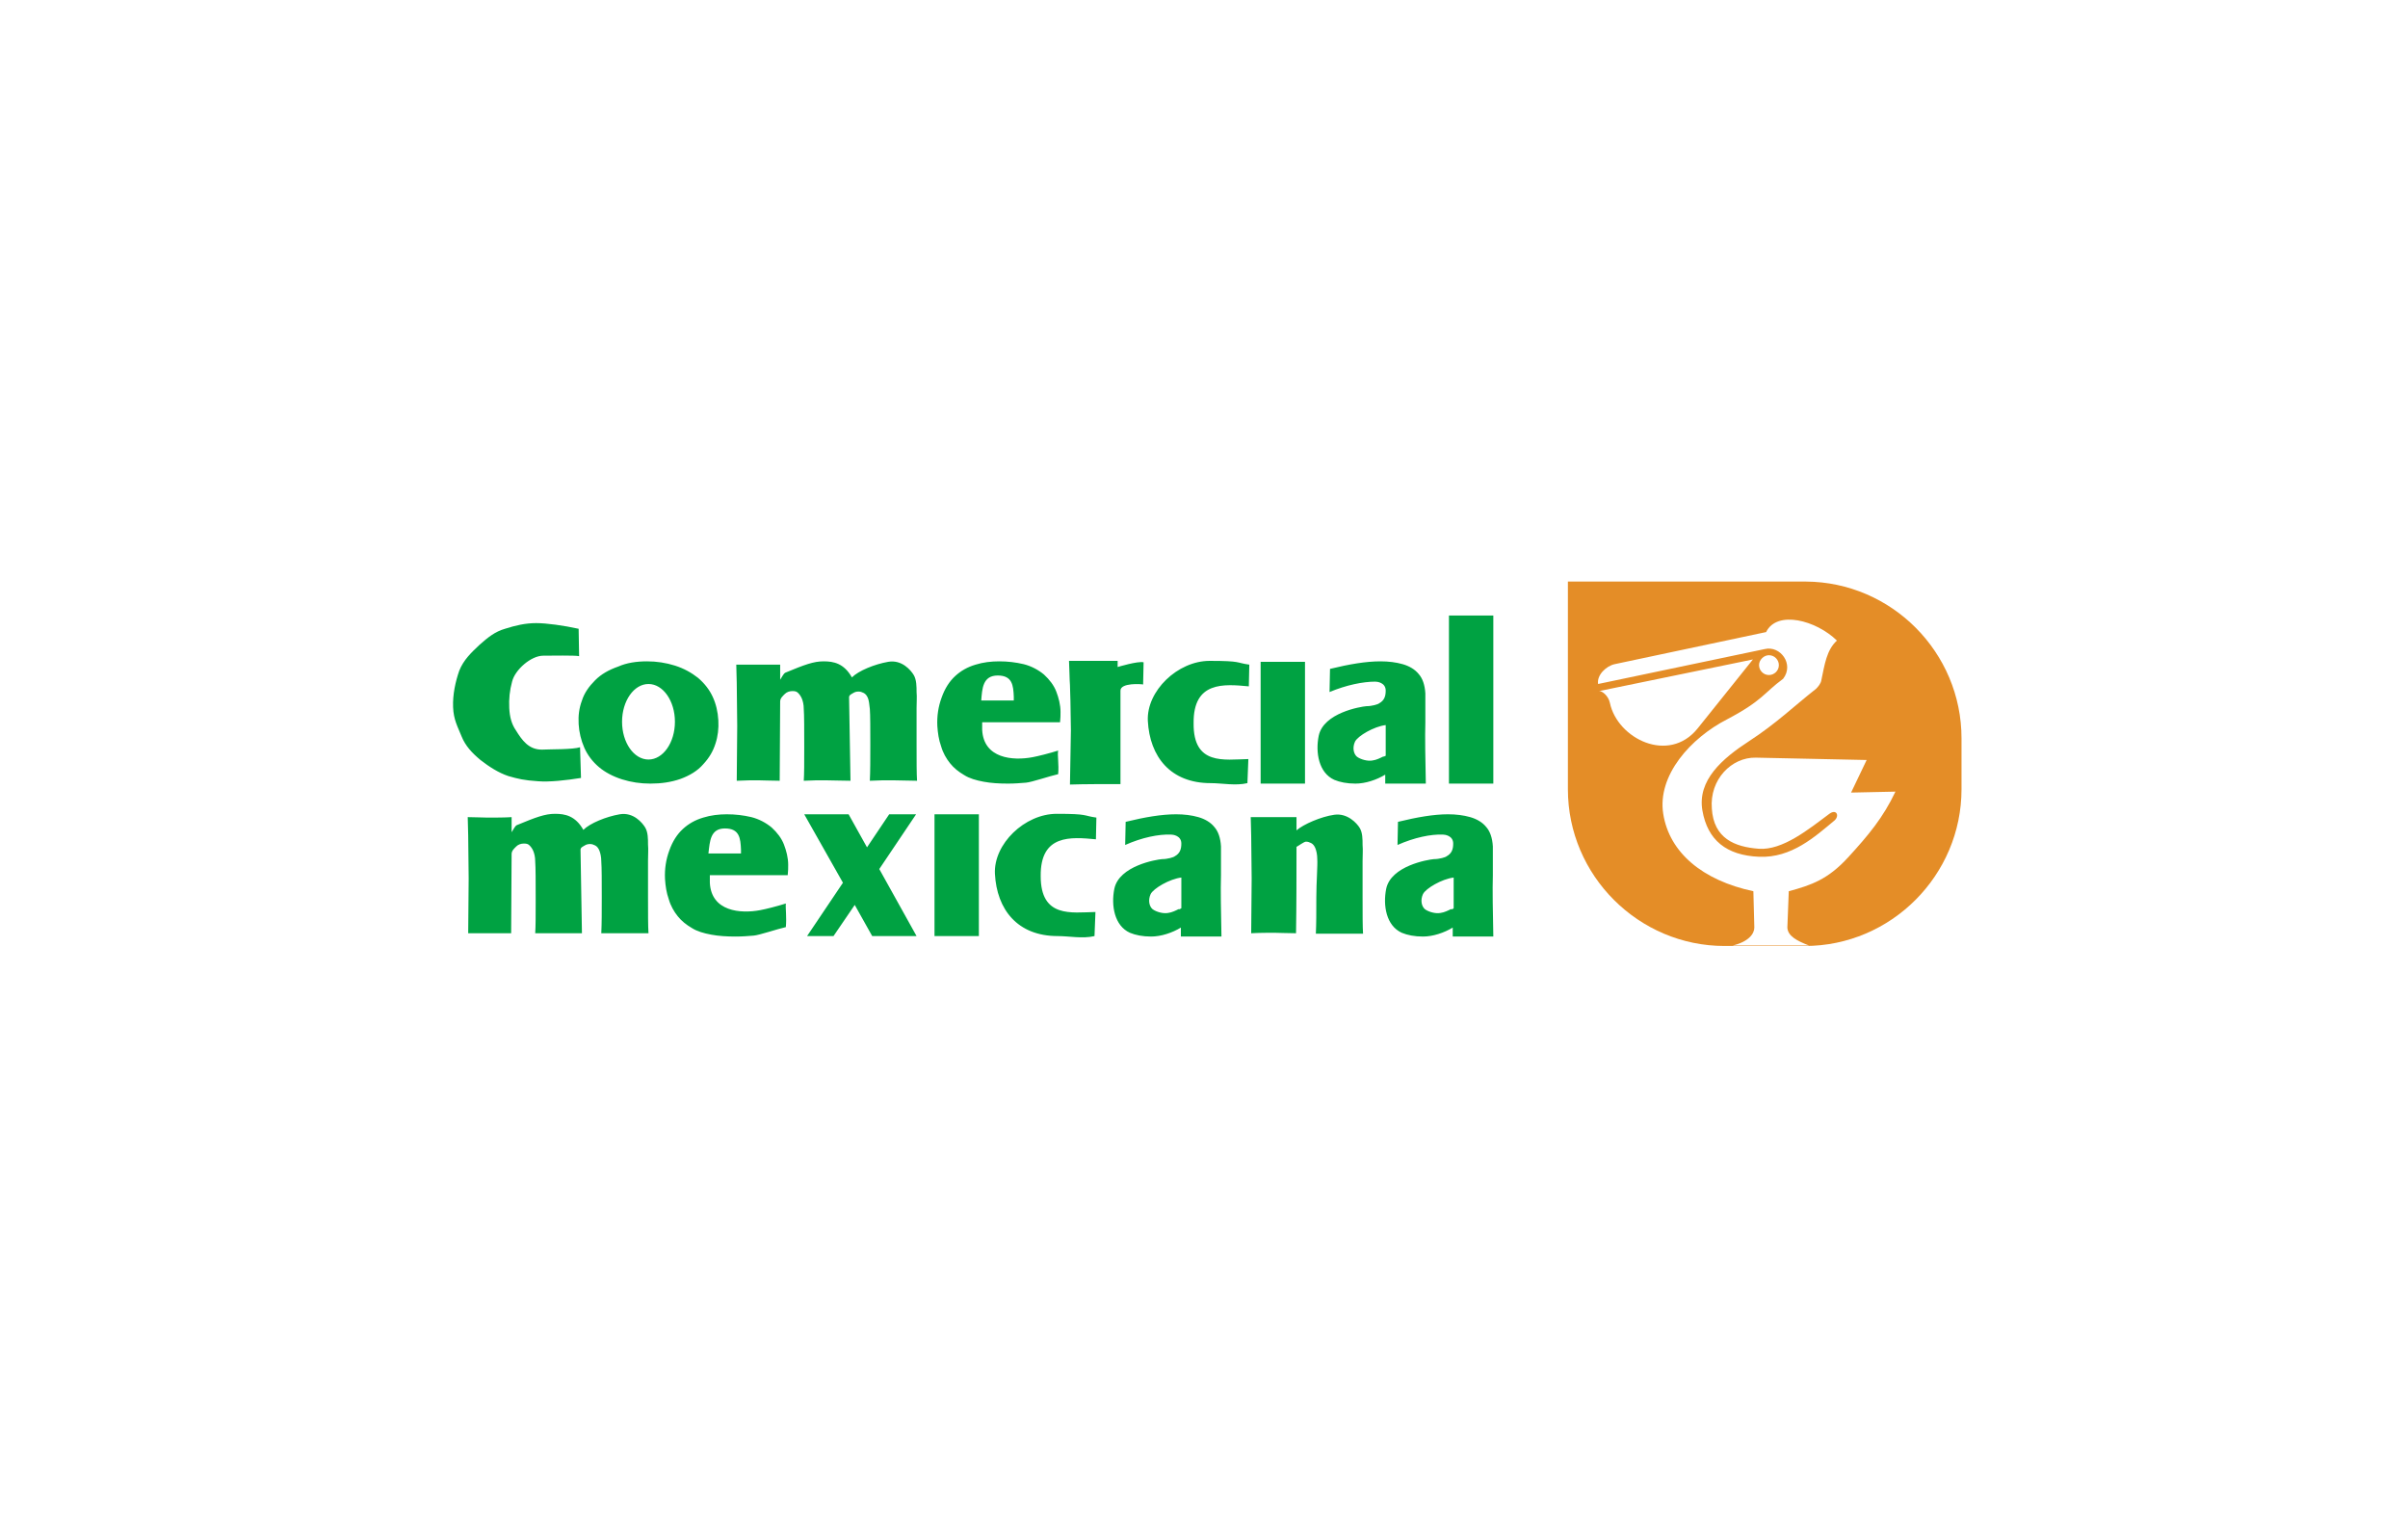 <?xml version="1.0" encoding="utf-8"?>
<!-- Generator: Adobe Illustrator 22.1.0, SVG Export Plug-In . SVG Version: 6.00 Build 0)  -->
<svg version="1.1" id="Layer_1" xmlns="http://www.w3.org/2000/svg" xmlns:xlink="http://www.w3.org/1999/xlink" x="0px" y="0px"
	 viewBox="0 0 510.2 323.1" style="enable-background:new 0 0 510.2 323.1;" xml:space="preserve">
<style type="text/css">
	.st0{fill-rule:evenodd;clip-rule:evenodd;fill:#FFFFFF;}
	.st1{fill-rule:evenodd;clip-rule:evenodd;fill:#E48D27;}
	.st2{fill-rule:evenodd;clip-rule:evenodd;fill:#00A242;}
</style>
<rect class="st0" width="510.2" height="323.1"/>
<g>
	<path class="st1" d="M365.5,123.2h17h0.1c0,0,0,0,0,0c18.2,0.1,33,15,33,33.2v10.8c0,18.2-14.9,33.2-33.2,33.2h-17
		c-18.2,0-33.2-14.9-33.2-33.2v-1.3v-9.5v-33.2H365.5L365.5,123.2z"/>
	<path class="st0" d="M338.8,146.4l32.6-6.7l-11.7,14.6c-6.1,7.6-17,2.2-18.6-5.4C340.8,147.4,339.4,146.3,338.8,146.4L338.8,146.4z
		 M374.8,138.8c1.2,0,2.1,1,2.1,2.1c0,1.2-1,2.1-2.1,2.1c-1.2,0-2.1-1-2.1-2.1C372.7,139.8,373.7,138.8,374.8,138.8L374.8,138.8z
		 M395.5,161l-23.5-0.5c-5.1-0.1-9.8,4.6-9.3,10.8c0.4,6.3,4.8,8.1,9.9,8.5c5.1,0.4,10.7-4.2,15-7.4c1.5-1.1,2.2,0.4,1.1,1.4
		c-4.1,3.4-9.1,8-16,7.7c-6.9-0.3-10.9-3.5-12-9.8c-1.1-6.4,4.2-11,9.9-14.7c5.7-3.7,9.5-7.4,14.2-11.1c0.4-0.4,1-1.1,1.1-1.8
		c0.7-3.3,1.1-6.4,3.3-8.4c-4.4-4.3-12.7-6.5-15-1.8l-32.1,6.8c-1.8,0.4-3.8,2.3-3.5,4.2l35.3-7.4c3.3-0.8,6.3,3.2,3.9,6.3
		c-4.1,3-4.3,4.6-11.9,8.6c-7.6,3.9-14.8,11.8-13.5,20c1.3,8.2,8.3,14.1,19.1,16.4l0.2,7.7c0,1.3-1.2,3-4.6,3.8h16.2
		c-2.6-1-4.5-2-4.6-3.8l0.3-7.7c4.8-1.3,8.3-2.5,12.6-7.2c4.3-4.7,7.4-8.4,10-13.9l-9.4,0.2L395.5,161L395.5,161z"/>
	<path class="st2" d="M264.5,160.8l-0.2,5.1c-2.5,0.6-5.4,0-7.8,0c-8.5,0-12.9-5.6-13.3-13.2c-0.3-6.3,6.3-12.7,13.1-12.7
		c6.8,0,5.5,0.4,8.4,0.8l-0.1,4.6c-5.3-0.5-11.8-1.1-11.7,7.8C252.8,162.2,259.4,160.9,264.5,160.8L264.5,160.8z M226.7,166.2
		l0.2-11.5l-0.1-6.2c0-1.1-0.1-2.2-0.1-3.4c-0.1-1.2-0.1-3.3-0.2-5.1c1.8,0,3.2,0,4.2,0c1.2,0,4.5,0,6.1,0l0,1.3c0,0,4.3-1.3,5.5-1
		l-0.1,4.7c-0.4-0.1-4.8-0.4-4.8,1.3l0,19.8C234.4,166.1,229.6,166.1,226.7,166.2L226.7,166.2z M224.2,159c-0.2,1,0.2,2.9,0,5
		c-1.8,0.4-5.6,1.7-6.8,1.8c-1.2,0.1-2.5,0.2-3.8,0.2c-1.9,0-3.6-0.1-5.2-0.4c-1.6-0.3-3-0.7-4.1-1.4c-1.2-0.7-2.2-1.5-3-2.5
		c-0.8-1-1.5-2.2-1.9-3.6c-0.5-1.4-0.7-2.8-0.8-4.3c-0.1-2.1,0.2-4.1,0.9-6c0.7-2,1.7-3.5,2.9-4.6c1.2-1.1,2.6-1.9,4.3-2.4
		c1.6-0.5,3.3-0.7,5-0.7c1.8,0,3.5,0.2,5.2,0.6c1.6,0.4,3.1,1.2,4.3,2.2c1.2,1.1,2.1,2.3,2.6,3.6c0.5,1.3,0.9,2.8,0.9,4.3
		c0,0.9,0,1.1-0.1,2.2l-16.5,0c0,0.3,0,1.4,0,1.6c0.3,6.1,6.5,6.6,10.7,5.8C219.9,160.2,222.3,159.6,224.2,159L224.2,159z
		 M207.9,148.4h6.9c0-0.3,0-0.6,0-0.8c-0.1-2.4-0.3-4.5-3.4-4.5C208.2,143.1,208.1,145.9,207.9,148.4L207.9,148.4z M156.1,165.4
		l0.1-11.6l-0.1-9.1l-0.1-3.9c1.6,0,3,0,4.2,0c1.4,0,3.8,0,5.1,0l0,3.2c0.4-0.6,0.7-1.3,1.1-1.5c4.1-1.7,6-2.4,8.1-2.4
		c2.1,0,4.3,0.4,6,3.4c1.4-1.4,4.8-2.8,7.7-3.3c2.9-0.5,4.8,1.8,5.4,2.8c0.6,1,0.6,2.5,0.6,3.6c0.1,1.2,0,1.9,0,3.4
		c0,1.5,0,4.1,0,7.7c0,3.6,0,6.2,0.1,7.7c-1.3,0-4-0.1-5.2-0.1c-1.5,0-3.1,0-4.8,0.1c0.1-2,0.1-4.6,0.1-7.7c0-3.1,0-6.3-0.1-7.5
		c-0.1-1-0.2-1.8-0.4-2.3c-0.2-0.5-0.5-0.9-0.9-1.1c-0.4-0.2-0.7-0.3-1.1-0.3c-0.4,0-0.8,0.1-1.1,0.3c-0.3,0.2-0.9,0.4-0.9,0.9
		l0.3,17.7c-1.6,0-4.2-0.1-5.4-0.1c-1.3,0-2.8,0-4.5,0.1c0.1-1.4,0.1-3.8,0.1-7.2c0-3.4,0-6.8-0.1-8c0-1-0.2-1.7-0.4-2.2
		c-0.2-0.5-0.5-0.9-0.8-1.2c-0.3-0.3-0.6-0.4-1.2-0.4c-0.6,0-1.2,0.2-1.6,0.6c-0.4,0.4-1,0.9-1,1.6l-0.1,16.8
		c-1.8,0-3.6-0.1-4.6-0.1C159.4,165.3,157.9,165.3,156.1,165.4L156.1,165.4z M122.9,158.3l0.2,6.5c-3.1,0.5-6.7,0.9-9.1,0.7
		c-3-0.2-4.2-0.5-6.3-1.1c-2.1-0.7-4.1-2-5.9-3.4c-1.8-1.5-3.2-3-4-5c-0.8-2-1.7-3.5-1.8-6.2c-0.1-2.7,0.5-5.4,1.3-7.7
		c0.9-2.3,2.6-3.9,4.3-5.5c1.8-1.6,3.3-2.8,5.4-3.4c2.2-0.7,4.3-1.2,6.6-1.2c2.2,0,5.8,0.5,9,1.2l0.1,5.8c-0.9-0.2-5.8-0.1-7.6-0.1
		c-2.6,0-6,3-6.6,5.5c-0.5,1.8-0.7,3.7-0.6,5.6c0.1,1.9,0.5,3.4,1.4,4.7c1.3,2.1,2.7,4.1,5.5,4.1
		C116.8,158.7,121.3,158.8,122.9,158.3L122.9,158.3z M137.1,140.1c2,0,4,0.3,5.9,0.9c1.9,0.6,3.5,1.5,4.9,2.6c1.4,1.2,2.4,2.5,3.1,4
		c0.7,1.5,1.1,3.2,1.2,5c0.1,1.7-0.1,3.4-0.6,4.9c-0.5,1.6-1.3,3-2.6,4.4c-1.2,1.4-2.9,2.4-4.8,3.1c-2,0.7-4.1,1-6.4,1
		c-2.1,0-4.1-0.3-6-0.9c-1.9-0.6-3.6-1.5-4.9-2.6c-1.3-1.1-2.4-2.5-3.1-4.1c-0.7-1.6-1.1-3.3-1.2-5c-0.1-1.8,0.1-3.4,0.7-5
		c0.5-1.6,1.5-3,2.8-4.3c1.3-1.3,2.9-2.2,4.9-2.9C132.8,140.4,134.9,140.1,137.1,140.1L137.1,140.1z M137.4,144.9
		c3.1,0,5.6,3.6,5.6,8c0,4.4-2.5,8-5.6,8c-3.1,0-5.6-3.6-5.6-8C131.8,148.5,134.3,144.9,137.4,144.9L137.4,144.9z M267.1,140.2h9.4
		V166h-9.4V140.2L267.1,140.2z M293.6,160.1c0-2,0-4.2,0-6.5c-2.5,0.3-5.9,2.3-6.5,3.5c-0.6,1.3-0.3,2.6,0.4,3.2
		c0.8,0.6,2.3,1,3.3,0.8c0.8-0.1,1.6-0.5,2.2-0.8C293.2,160.3,293.4,160.2,293.6,160.1L293.6,160.1z M281.7,146.6l0.1-4.9
		c4.1-1,7.6-1.6,10.7-1.6c1.7,0,3.3,0.2,4.7,0.6c1.4,0.4,2.6,1.1,3.4,2.1c0.8,0.9,1.3,2.3,1.4,4.1c0,0.9,0,2.9,0,6.1
		c-0.1,3.2,0,7.9,0.1,13h-8.6c0-0.3,0-1.4,0-1.9c-1.8,1.1-4.2,1.9-6.3,1.9c-1.8,0-3.3-0.3-4.5-0.8c-3.3-1.5-4-5.8-3.3-9.3
		c1-4.9,8.9-6.2,10.1-6.3c1.2,0,2.5-0.4,2.7-0.6c1.1-0.6,1.4-1.5,1.4-2.7c0-1.7-1.8-1.9-2.2-1.9
		C288.8,144.4,285.3,145.1,281.7,146.6L281.7,146.6z M307,130.4h9.4V166H307V130.4L307,130.4z M232.1,193.2l-0.2,5.1
		c-2.5,0.6-5.4,0-7.8,0c-8.5,0-12.9-5.6-13.3-13.2c-0.3-6.3,6.3-12.7,13.1-12.7c6.8,0,5.5,0.4,8.4,0.8l-0.1,4.6
		c-5.3-0.5-11.8-1.1-11.7,7.8C220.5,194.5,227,193.3,232.1,193.2L232.1,193.2z M166.5,191.4c-0.1,1,0.2,2.9,0,5
		c-1.8,0.4-5.6,1.7-6.8,1.8c-1.2,0.1-2.5,0.2-3.8,0.2c-1.9,0-3.6-0.1-5.2-0.4c-1.6-0.3-3-0.7-4.1-1.4c-1.2-0.7-2.2-1.5-3-2.5
		c-0.8-1-1.5-2.2-1.9-3.6c-0.5-1.4-0.7-2.8-0.8-4.3c-0.1-2.1,0.2-4.1,0.9-6c0.7-2,1.7-3.5,2.9-4.6c1.2-1.1,2.6-1.9,4.3-2.4
		c1.6-0.5,3.3-0.7,5-0.7c1.8,0,3.5,0.2,5.2,0.6c1.6,0.4,3.1,1.2,4.3,2.2c1.2,1.1,2.1,2.3,2.6,3.6c0.5,1.3,0.9,2.8,0.9,4.3
		c0,0.9,0,1.1-0.1,2.2l-16.5,0c0,0.3,0,1.4,0,1.6c0.3,6.1,6.5,6.6,10.7,5.8C162.2,192.6,164.6,192,166.5,191.4L166.5,191.4z
		 M150.1,180.8h6.9c0-0.3,0-0.6,0-0.8c-0.1-2.4-0.3-4.5-3.4-4.5C150.5,175.5,150.4,178.2,150.1,180.8L150.1,180.8z M99.2,197.7
		l0.1-11.6l-0.1-9.1l-0.1-3.9c1.6,0,3,0.1,4.2,0.1c1.4,0,3.8,0,5.1-0.1l0,3.2c0.4-0.6,0.7-1.3,1.1-1.5c4.1-1.7,6-2.4,8.1-2.4
		c2.1,0,4.3,0.4,6,3.4c1.4-1.4,4.8-2.8,7.7-3.3c2.9-0.5,4.8,1.8,5.4,2.8c0.6,1,0.6,2.4,0.6,3.6c0.1,1.2,0,1.9,0,3.4
		c0,1.5,0,4.1,0,7.7c0,3.6,0,6.2,0.1,7.7c-1.3,0-4,0-5.2,0c-1.5,0-3.1,0-4.8,0c0.1-2,0.1-4.6,0.1-7.7c0-3.1,0-6.3-0.1-7.5
		c0-1-0.2-1.8-0.4-2.3c-0.2-0.5-0.5-0.9-0.9-1.1c-0.4-0.2-0.7-0.3-1.1-0.3c-0.4,0-0.8,0.1-1.1,0.3c-0.3,0.2-0.9,0.4-0.9,0.9
		l0.3,17.7c-1.6,0-4.2,0-5.4,0c-1.3,0-2.8,0-4.5,0c0.1-1.4,0.1-3.8,0.1-7.2c0-3.4,0-6.8-0.1-8c0-1-0.2-1.7-0.4-2.2
		c-0.2-0.5-0.5-0.9-0.8-1.2c-0.3-0.3-0.6-0.4-1.2-0.4c-0.6,0-1.2,0.2-1.6,0.6c-0.4,0.4-1,0.9-1,1.6l-0.1,16.8c-1.8,0-3.6,0-4.6,0
		C102.5,197.7,101,197.7,99.2,197.7L99.2,197.7z M198,172.5h9.4v25.8H198V172.5L198,172.5z M308,192.4c0-2,0-4.2,0-6.5
		c-2.5,0.3-5.9,2.3-6.5,3.5c-0.6,1.3-0.3,2.6,0.4,3.2c0.8,0.6,2.3,1,3.3,0.8c0.8-0.1,1.6-0.5,2.2-0.8
		C307.7,192.7,307.9,192.5,308,192.4L308,192.4z M296.1,179l0.1-4.9c4.1-1,7.6-1.6,10.6-1.6c1.7,0,3.3,0.2,4.7,0.6
		c1.4,0.4,2.6,1.1,3.4,2.1c0.8,0.9,1.3,2.3,1.4,4.1c0,0.9,0,2.9,0,6.1c-0.1,3.2,0,7.9,0.1,13h-8.6c0-0.3,0-1.4,0-1.9
		c-1.8,1.1-4.2,1.9-6.3,1.9c-1.8,0-3.3-0.3-4.5-0.8c-3.3-1.5-4-5.8-3.3-9.3c1-4.9,8.9-6.2,10.1-6.3c1.2,0,2.5-0.4,2.7-0.6
		c1.1-0.6,1.4-1.5,1.4-2.7c0-1.7-1.8-1.9-2.2-1.9C303.2,176.7,299.7,177.4,296.1,179L296.1,179z M250.3,192.4c0-2,0-4.2,0-6.5
		c-2.5,0.3-5.9,2.3-6.5,3.5c-0.6,1.3-0.3,2.6,0.4,3.2c0.8,0.6,2.3,1,3.3,0.8c0.8-0.1,1.6-0.5,2.2-0.8
		C249.9,192.7,250.1,192.5,250.3,192.4L250.3,192.4z M238.4,179l0.1-4.9c4.1-1,7.6-1.6,10.7-1.6c1.7,0,3.3,0.2,4.7,0.6
		c1.4,0.4,2.6,1.1,3.4,2.1c0.8,0.9,1.3,2.3,1.4,4.1c0,0.9,0,2.9,0,6.1c-0.1,3.2,0,7.9,0.1,13h-8.6c0-0.3,0-1.4,0-1.9
		c-1.8,1.1-4.2,1.9-6.3,1.9c-1.8,0-3.3-0.3-4.5-0.8c-3.3-1.5-4-5.8-3.3-9.3c1-4.9,8.9-6.2,10.1-6.3c1.2,0,2.5-0.4,2.7-0.6
		c1.1-0.6,1.4-1.5,1.4-2.7c0-1.7-1.8-1.9-2.2-1.9C245.5,176.7,242,177.4,238.4,179L238.4,179z M274.7,175.9c1.5-1.3,5.2-2.9,8-3.3
		c2.8-0.4,4.8,1.8,5.4,2.8c0.6,1,0.6,2.4,0.6,3.6c0.1,1.2,0,1.9,0,3.4c0,1.5,0,4.1,0,7.7c0,3.6,0,6.2,0.1,7.7c-1.3,0-4,0-5.2,0
		c-1.5,0-3.1,0-4.8,0c0.1-2,0.1-4.6,0.1-7.7c0-3.1,0.3-6.9,0.2-8.1c0-1-0.2-1.8-0.4-2.3c-0.2-0.5-0.5-0.9-0.9-1.1
		c-0.4-0.2-0.7-0.3-1.1-0.3s-1.6,0.9-2,1.1c0,5.7,0,12.2-0.1,18.3c-1.8,0-3.6-0.1-4.6-0.1c-1.2,0-3.1,0-4.9,0.1l0.1-11.6l-0.1-9.1
		l-0.1-3.9c1.6,0,3.4,0,4.6,0c1.4,0,3.8,0,5.1,0C274.7,174,274.7,174.9,274.7,175.9L274.7,175.9z M170.4,172.5h9.4l3.9,7l4.7-7h5.7
		l-7.8,11.6l7.9,14.2h-9.4l-3.7-6.6l-4.5,6.6H171l7.6-11.3L170.4,172.5L170.4,172.5z"/>
</g>
</svg>

